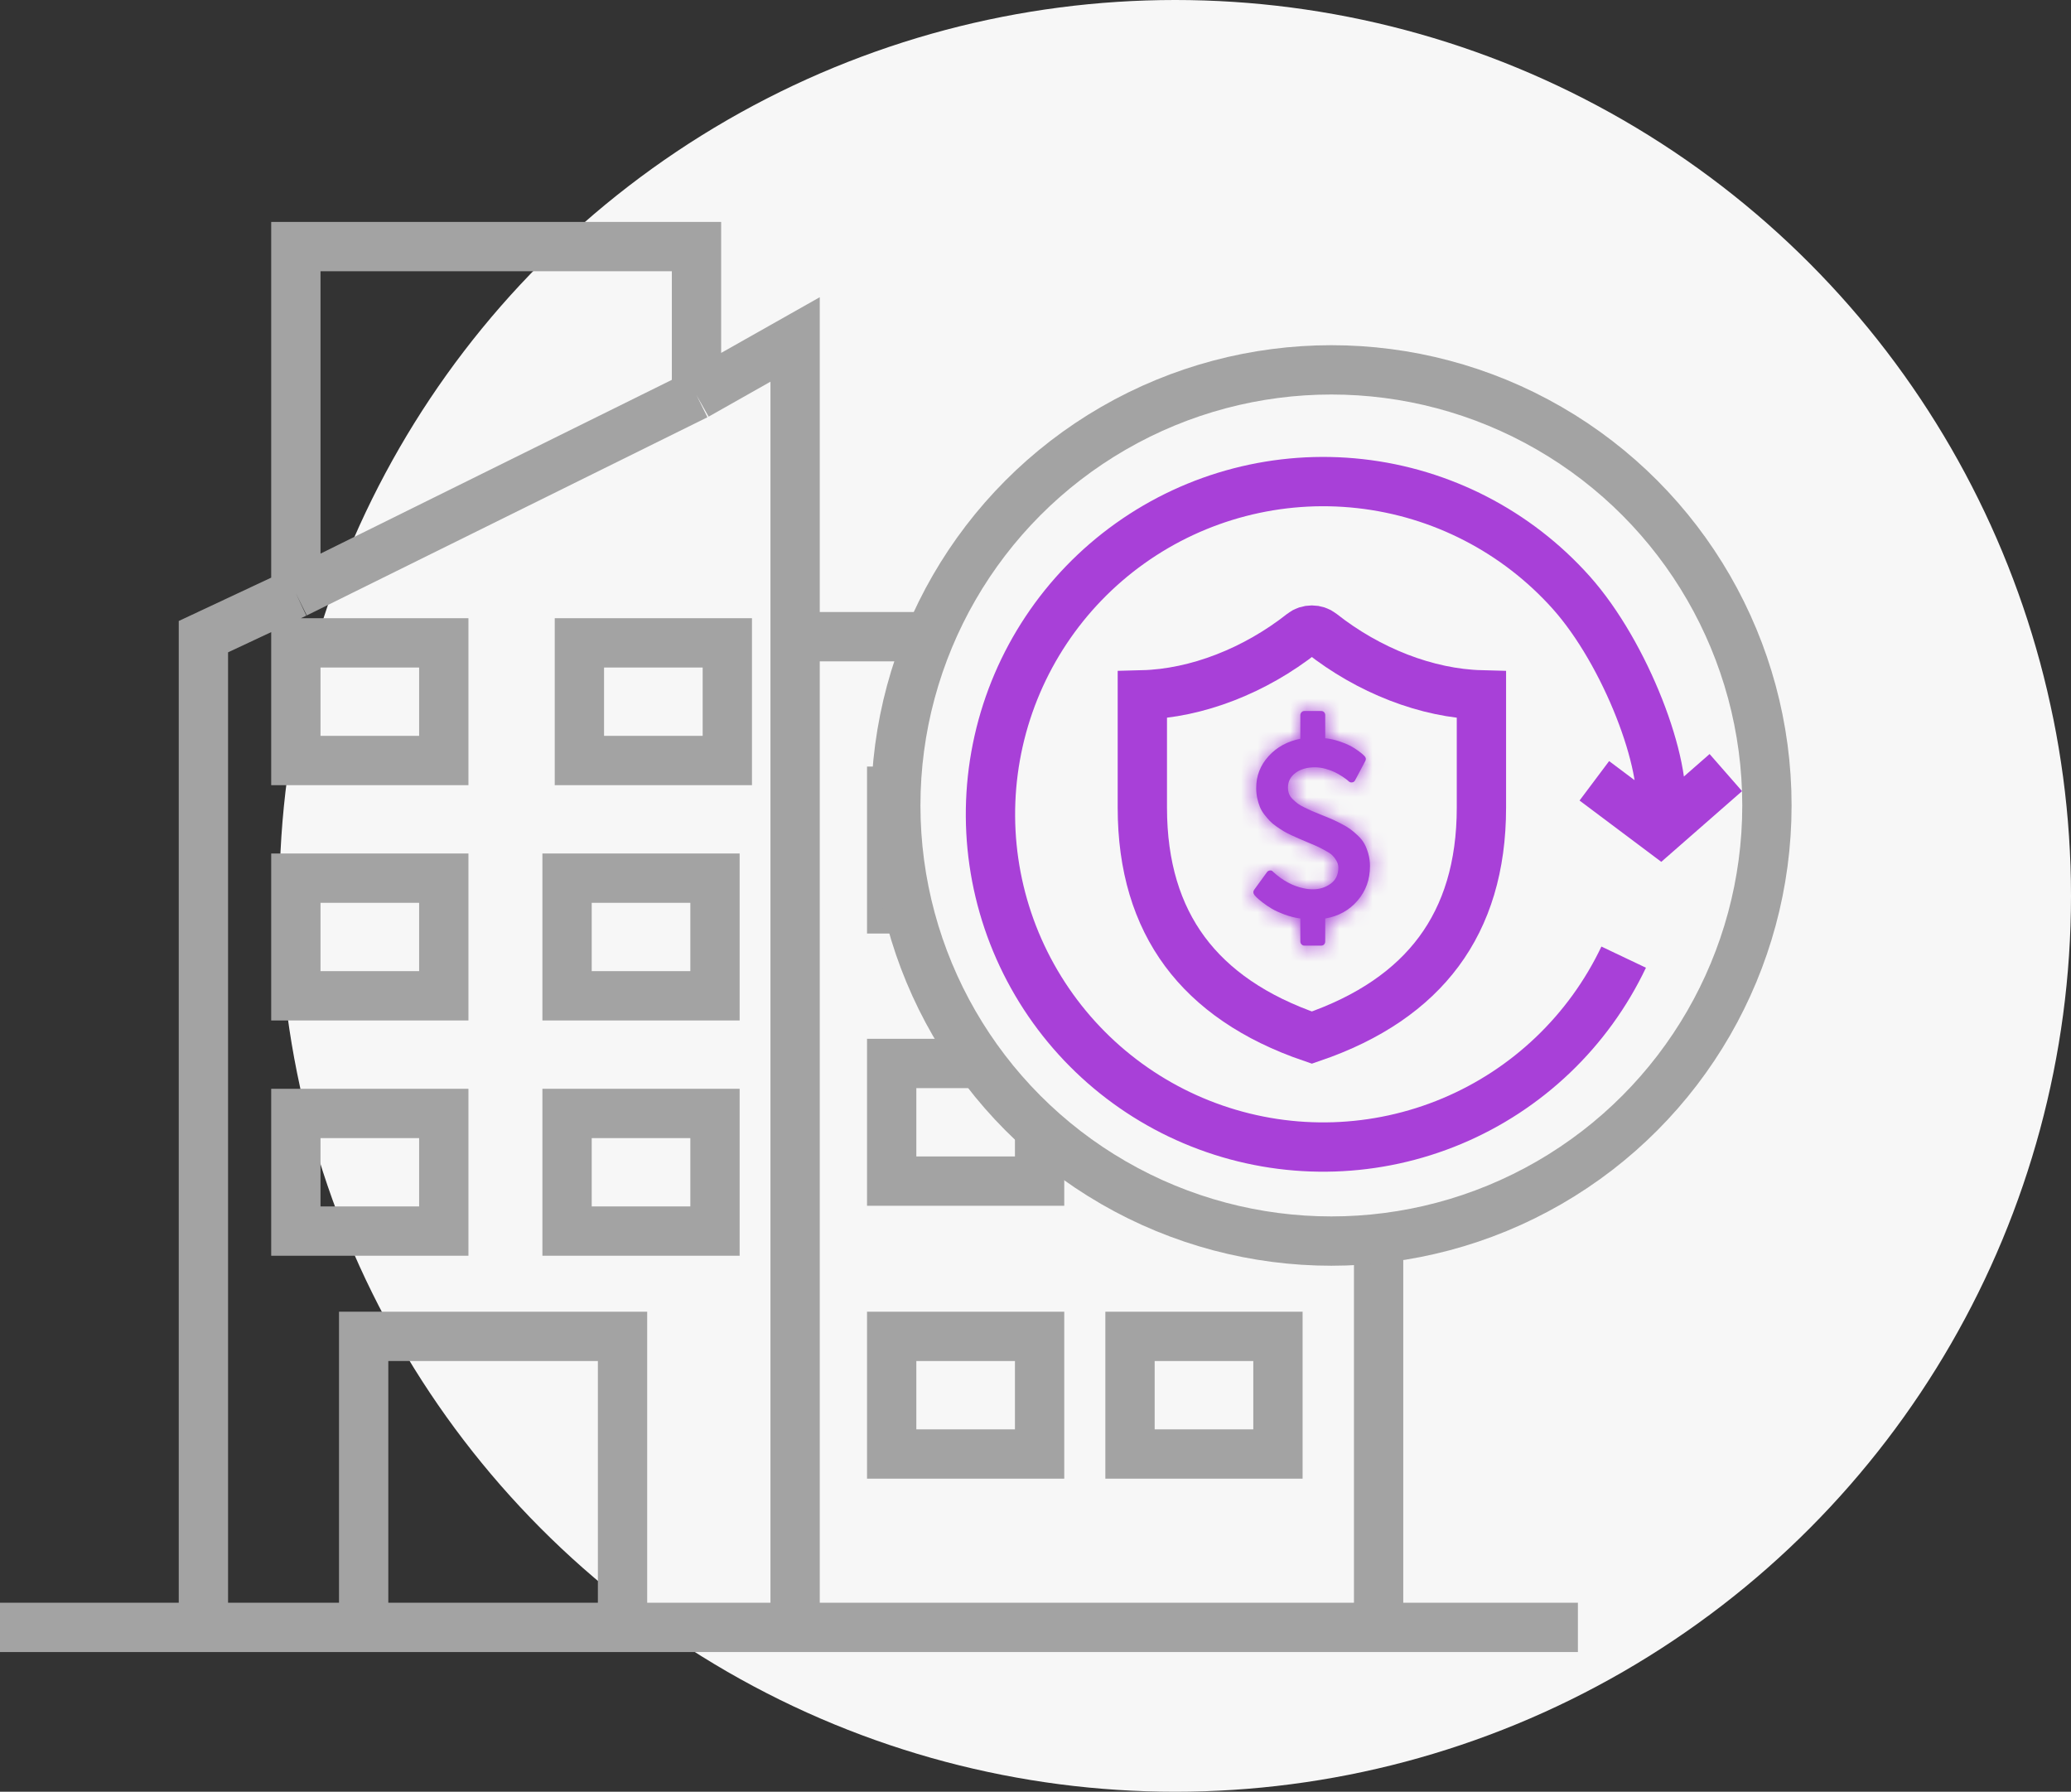 <svg width="126" height="109" viewBox="0 0 126 109" fill="none" xmlns="http://www.w3.org/2000/svg">
<rect x="0" y="0" width="126" height="109" fill="#333333" stroke="none"/>
<circle cx="71.5" cy="54.5" r="54.5" fill="#F7F7F7"/>
<path d="M48.375 99V38.731M48.375 99H83.875V38.731H48.375M48.375 99H37.875M48.375 38.731V20.65L42.375 24.04M18 36.094L12.375 38.731V99H22.125M18 36.094V15H42.375V24.04M18 36.094L42.375 24.04M0 99H22.125M96 99H37.875M22.125 99V81.296H37.875V99M22.125 99H37.875M18 67.735V74.892H27V67.735H18ZM34.5 67.735V74.892H43.5V67.735H34.5ZM18 53.422V60.578H27V53.422H18ZM34.5 53.422V60.578H43.5V53.422H34.5ZM18 39.108V46.265H27V39.108H18ZM35.25 39.108V46.265H44.25V39.108H35.25ZM54.25 48.135V55.291H63.25V48.135H54.25ZM68.75 48.135V55.291H77.75V48.135H68.75ZM68.75 64.695V71.852H77.75V64.695H68.75ZM54.25 64.695V71.852H63.25V64.695H54.25ZM68.75 81.296V88.453H77.75V81.296H68.75ZM54.25 81.296V88.453H63.25V81.296H54.25Z" stroke="#A3A3A3" stroke-width="3"/>
<circle cx="81" cy="49" r="26.5" fill="#F7F7F7" stroke="#A3A3A3" stroke-width="3"/>
<path d="M98.785 58.227C96.647 62.725 92.926 66.278 88.333 68.204C83.74 70.131 78.598 70.297 73.891 68.67C69.183 67.044 65.241 63.739 62.818 59.387C60.394 55.036 59.66 49.944 60.756 45.085C61.852 40.227 64.7 35.943 68.757 33.053C72.813 30.163 77.792 28.87 82.742 29.421C87.692 29.972 92.265 32.329 95.587 36.041C98.908 39.752 101.5 46.586 101 49.5M105 47L101 50.5L97 47.5" stroke="#A840D8" stroke-width="3"/>
<path d="M79.237 38.524C79.566 38.265 80.065 38.265 80.394 38.525C83.257 40.786 86.8 42.187 90.13 42.272V49.132C90.13 52.713 89.23 55.61 87.54 57.89C85.864 60.152 83.321 61.925 79.814 63.122C76.31 61.925 73.767 60.152 72.09 57.89C70.4 55.61 69.5 52.713 69.5 49.132V42.272C72.829 42.187 76.372 40.784 79.237 38.524Z" fill="#F7F7F7" stroke="#A840D8" stroke-width="3"/>
<mask id="path-6-inside-1_976_1459" fill="white">
<path d="M83.35 52.692C83.35 53.504 83.098 54.204 82.593 54.79C82.089 55.377 81.433 55.739 80.627 55.877V57.271C80.627 57.346 80.604 57.407 80.558 57.455C80.513 57.502 80.454 57.526 80.383 57.526H79.356C79.29 57.526 79.233 57.501 79.185 57.45C79.137 57.4 79.113 57.34 79.113 57.271V55.877C78.778 55.83 78.455 55.747 78.143 55.631C77.831 55.514 77.574 55.396 77.371 55.276C77.168 55.157 76.98 55.029 76.808 54.894C76.635 54.758 76.518 54.659 76.454 54.595C76.391 54.532 76.346 54.484 76.321 54.452C76.235 54.34 76.23 54.231 76.306 54.125L77.089 53.05C77.125 52.997 77.183 52.965 77.264 52.955C77.34 52.944 77.401 52.968 77.447 53.026L77.462 53.042C78.035 53.568 78.651 53.9 79.311 54.038C79.498 54.08 79.686 54.101 79.874 54.101C80.285 54.101 80.646 53.987 80.958 53.759C81.27 53.531 81.426 53.207 81.426 52.787C81.426 52.639 81.388 52.498 81.312 52.365C81.236 52.232 81.15 52.121 81.057 52.031C80.963 51.94 80.814 51.841 80.612 51.732C80.409 51.623 80.241 51.538 80.11 51.477C79.978 51.416 79.775 51.33 79.501 51.218C79.303 51.133 79.147 51.067 79.033 51.019C78.919 50.971 78.763 50.901 78.565 50.808C78.368 50.715 78.209 50.633 78.09 50.561C77.971 50.489 77.827 50.395 77.66 50.279C77.493 50.162 77.357 50.049 77.253 49.94C77.149 49.831 77.039 49.701 76.922 49.55C76.805 49.398 76.715 49.244 76.652 49.088C76.589 48.931 76.535 48.755 76.492 48.558C76.449 48.362 76.427 48.155 76.427 47.937C76.427 47.204 76.676 46.562 77.173 46.01C77.67 45.457 78.317 45.102 79.113 44.942V43.509C79.113 43.44 79.137 43.38 79.185 43.329C79.233 43.279 79.29 43.254 79.356 43.254H80.383C80.454 43.254 80.513 43.278 80.558 43.325C80.604 43.373 80.627 43.434 80.627 43.509V44.91C80.916 44.942 81.196 45.003 81.468 45.094C81.739 45.184 81.96 45.273 82.129 45.36C82.299 45.448 82.46 45.548 82.612 45.659C82.765 45.771 82.864 45.848 82.909 45.89C82.955 45.932 82.993 45.97 83.023 46.002C83.109 46.097 83.122 46.198 83.061 46.304L82.445 47.467C82.404 47.547 82.346 47.589 82.27 47.594C82.199 47.61 82.131 47.592 82.065 47.539C82.049 47.523 82.013 47.491 81.954 47.443C81.896 47.395 81.797 47.325 81.658 47.232C81.518 47.139 81.37 47.054 81.213 46.977C81.055 46.9 80.867 46.831 80.646 46.77C80.425 46.709 80.209 46.678 79.996 46.678C79.514 46.678 79.121 46.793 78.816 47.021C78.512 47.249 78.36 47.544 78.36 47.905C78.36 48.043 78.381 48.17 78.424 48.287C78.468 48.404 78.542 48.514 78.649 48.618C78.755 48.721 78.856 48.809 78.949 48.881C79.043 48.952 79.185 49.035 79.376 49.128C79.566 49.221 79.719 49.292 79.836 49.343C79.952 49.393 80.13 49.466 80.368 49.562C80.637 49.668 80.842 49.752 80.984 49.813C81.126 49.874 81.319 49.967 81.563 50.091C81.806 50.216 81.998 50.329 82.137 50.43C82.276 50.531 82.434 50.663 82.609 50.828C82.784 50.993 82.918 51.161 83.012 51.334C83.106 51.506 83.186 51.709 83.251 51.943C83.317 52.177 83.35 52.426 83.35 52.692Z"/>
</mask>
<path d="M83.35 52.692C83.35 53.504 83.098 54.204 82.593 54.79C82.089 55.377 81.433 55.739 80.627 55.877V57.271C80.627 57.346 80.604 57.407 80.558 57.455C80.513 57.502 80.454 57.526 80.383 57.526H79.356C79.29 57.526 79.233 57.501 79.185 57.45C79.137 57.4 79.113 57.34 79.113 57.271V55.877C78.778 55.83 78.455 55.747 78.143 55.631C77.831 55.514 77.574 55.396 77.371 55.276C77.168 55.157 76.98 55.029 76.808 54.894C76.635 54.758 76.518 54.659 76.454 54.595C76.391 54.532 76.346 54.484 76.321 54.452C76.235 54.34 76.23 54.231 76.306 54.125L77.089 53.05C77.125 52.997 77.183 52.965 77.264 52.955C77.34 52.944 77.401 52.968 77.447 53.026L77.462 53.042C78.035 53.568 78.651 53.9 79.311 54.038C79.498 54.08 79.686 54.101 79.874 54.101C80.285 54.101 80.646 53.987 80.958 53.759C81.27 53.531 81.426 53.207 81.426 52.787C81.426 52.639 81.388 52.498 81.312 52.365C81.236 52.232 81.15 52.121 81.057 52.031C80.963 51.94 80.814 51.841 80.612 51.732C80.409 51.623 80.241 51.538 80.11 51.477C79.978 51.416 79.775 51.33 79.501 51.218C79.303 51.133 79.147 51.067 79.033 51.019C78.919 50.971 78.763 50.901 78.565 50.808C78.368 50.715 78.209 50.633 78.09 50.561C77.971 50.489 77.827 50.395 77.66 50.279C77.493 50.162 77.357 50.049 77.253 49.94C77.149 49.831 77.039 49.701 76.922 49.55C76.805 49.398 76.715 49.244 76.652 49.088C76.589 48.931 76.535 48.755 76.492 48.558C76.449 48.362 76.427 48.155 76.427 47.937C76.427 47.204 76.676 46.562 77.173 46.01C77.67 45.457 78.317 45.102 79.113 44.942V43.509C79.113 43.44 79.137 43.38 79.185 43.329C79.233 43.279 79.29 43.254 79.356 43.254H80.383C80.454 43.254 80.513 43.278 80.558 43.325C80.604 43.373 80.627 43.434 80.627 43.509V44.91C80.916 44.942 81.196 45.003 81.468 45.094C81.739 45.184 81.96 45.273 82.129 45.36C82.299 45.448 82.46 45.548 82.612 45.659C82.765 45.771 82.864 45.848 82.909 45.89C82.955 45.932 82.993 45.97 83.023 46.002C83.109 46.097 83.122 46.198 83.061 46.304L82.445 47.467C82.404 47.547 82.346 47.589 82.27 47.594C82.199 47.61 82.131 47.592 82.065 47.539C82.049 47.523 82.013 47.491 81.954 47.443C81.896 47.395 81.797 47.325 81.658 47.232C81.518 47.139 81.37 47.054 81.213 46.977C81.055 46.9 80.867 46.831 80.646 46.77C80.425 46.709 80.209 46.678 79.996 46.678C79.514 46.678 79.121 46.793 78.816 47.021C78.512 47.249 78.36 47.544 78.36 47.905C78.36 48.043 78.381 48.17 78.424 48.287C78.468 48.404 78.542 48.514 78.649 48.618C78.755 48.721 78.856 48.809 78.949 48.881C79.043 48.952 79.185 49.035 79.376 49.128C79.566 49.221 79.719 49.292 79.836 49.343C79.952 49.393 80.13 49.466 80.368 49.562C80.637 49.668 80.842 49.752 80.984 49.813C81.126 49.874 81.319 49.967 81.563 50.091C81.806 50.216 81.998 50.329 82.137 50.43C82.276 50.531 82.434 50.663 82.609 50.828C82.784 50.993 82.918 51.161 83.012 51.334C83.106 51.506 83.186 51.709 83.251 51.943C83.317 52.177 83.35 52.426 83.35 52.692Z" fill="#A840D8"/>
<path d="M80.627 55.877L80.121 52.92L77.627 53.347V55.877H80.627ZM79.113 55.877H82.113V53.275L79.537 52.908L79.113 55.877ZM76.321 54.452L73.948 56.287L73.961 56.304L73.974 56.32L76.321 54.452ZM76.306 54.125L73.881 52.358L73.874 52.368L73.867 52.378L76.306 54.125ZM77.089 53.05L79.514 54.817L79.55 54.768L79.583 54.718L77.089 53.05ZM77.264 52.955L77.654 55.929L77.666 55.928L77.679 55.926L77.264 52.955ZM77.447 53.026L75.083 54.873L75.175 54.991L75.278 55.098L77.447 53.026ZM77.462 53.042L75.293 55.114L75.361 55.186L75.434 55.253L77.462 53.042ZM79.311 54.038L79.973 51.112L79.949 51.106L79.926 51.101L79.311 54.038ZM79.501 51.218L78.317 53.975L78.343 53.986L78.37 53.997L79.501 51.218ZM79.113 44.942L79.701 47.884L82.113 47.402V44.942H79.113ZM80.627 44.91H77.627V47.598L80.298 47.892L80.627 44.91ZM83.023 46.002L85.251 43.992L85.222 43.96L85.193 43.929L83.023 46.002ZM83.061 46.304L80.459 44.812L80.434 44.856L80.41 44.9L83.061 46.304ZM82.445 47.467L79.794 46.062L79.783 46.084L79.772 46.105L82.445 47.467ZM82.27 47.594L82.061 44.602L81.835 44.617L81.613 44.667L82.27 47.594ZM82.065 47.539L79.895 49.611L80.031 49.752L80.183 49.875L82.065 47.539ZM80.368 49.562L79.252 52.346L79.259 52.349L79.266 52.352L80.368 49.562ZM83.35 52.692H80.35C80.35 52.739 80.347 52.77 80.344 52.786C80.343 52.794 80.341 52.8 80.341 52.803C80.34 52.806 80.339 52.808 80.339 52.808C80.339 52.808 80.339 52.808 80.339 52.807C80.34 52.806 80.34 52.807 80.339 52.808C80.338 52.809 80.333 52.818 80.319 52.834L82.593 54.79L84.868 56.747C85.865 55.587 86.35 54.183 86.35 52.692H83.35ZM82.593 54.79L80.319 52.834C80.291 52.866 80.277 52.874 80.272 52.877C80.264 52.881 80.223 52.903 80.121 52.92L80.627 55.877L81.133 58.834C82.585 58.586 83.881 57.894 84.868 56.747L82.593 54.79ZM80.627 55.877H77.627V57.271H80.627H83.627V55.877H80.627ZM80.627 57.271H77.627C77.627 56.678 77.834 55.964 78.389 55.382L80.558 57.455L82.728 59.527C83.375 58.849 83.627 58.013 83.627 57.271H80.627ZM80.558 57.455L78.389 55.382C78.643 55.117 78.964 54.888 79.343 54.732C79.718 54.579 80.078 54.526 80.383 54.526V57.526V60.526C81.206 60.526 82.071 60.215 82.728 59.527L80.558 57.455ZM80.383 57.526V54.526H79.356V57.526V60.526H80.383V57.526ZM79.356 57.526V54.526C79.717 54.526 80.102 54.598 80.477 54.763C80.849 54.928 81.139 55.153 81.355 55.378L79.185 57.45L77.016 59.523C77.593 60.127 78.419 60.526 79.356 60.526V57.526ZM79.185 57.45L81.355 55.378C81.571 55.605 81.772 55.895 81.913 56.246C82.055 56.597 82.113 56.949 82.113 57.271H79.113H76.113C76.113 58.121 76.441 58.921 77.016 59.523L79.185 57.45ZM79.113 57.271H82.113V55.877H79.113H76.113V57.271H79.113ZM79.113 55.877L79.537 52.908C79.413 52.89 79.301 52.861 79.195 52.821L78.143 55.631L77.091 58.44C77.609 58.634 78.143 58.77 78.689 58.847L79.113 55.877ZM78.143 55.631L79.195 52.821C79.095 52.784 79.021 52.752 78.968 52.728C78.914 52.703 78.891 52.69 78.893 52.691L77.371 55.276L75.849 57.861C76.249 58.097 76.677 58.285 77.091 58.44L78.143 55.631ZM77.371 55.276L78.893 52.691C78.797 52.635 78.721 52.581 78.661 52.534L76.808 54.894L74.955 57.254C75.24 57.477 75.539 57.679 75.849 57.861L77.371 55.276ZM76.808 54.894L78.661 52.534C78.592 52.48 78.549 52.445 78.525 52.425C78.514 52.416 78.513 52.415 78.519 52.42C78.524 52.425 78.547 52.445 78.581 52.479L76.454 54.595L74.328 56.711C74.534 56.919 74.784 57.119 74.955 57.254L76.808 54.894ZM76.454 54.595L78.581 52.479C78.565 52.463 78.564 52.461 78.572 52.47C78.576 52.475 78.586 52.486 78.601 52.502C78.614 52.518 78.638 52.546 78.668 52.584L76.321 54.452L73.974 56.32C74.11 56.492 74.256 56.639 74.328 56.711L76.454 54.595ZM76.321 54.452L78.694 52.617C78.918 52.906 79.216 53.427 79.249 54.147C79.284 54.893 79.019 55.49 78.745 55.872L76.306 54.125L73.867 52.378C73.517 52.867 73.216 53.571 73.256 54.426C73.294 55.255 73.638 55.886 73.948 56.287L76.321 54.452ZM76.306 54.125L78.73 55.892L79.514 54.817L77.089 53.05L74.665 51.283L73.881 52.358L76.306 54.125ZM77.089 53.05L79.583 54.718C79.01 55.574 78.172 55.861 77.654 55.929L77.264 52.955L76.875 49.98C76.195 50.069 75.239 50.42 74.596 51.383L77.089 53.05ZM77.264 52.955L77.679 55.926C77.296 55.979 76.798 55.964 76.271 55.757C75.738 55.548 75.346 55.209 75.083 54.873L77.447 53.026L79.811 51.179C79.077 50.24 77.939 49.831 76.85 49.983L77.264 52.955ZM77.447 53.026L75.278 55.098L75.293 55.114L77.462 53.042L79.632 50.97L79.616 50.954L77.447 53.026ZM77.462 53.042L75.434 55.253C76.342 56.086 77.432 56.709 78.696 56.974L79.311 54.038L79.926 51.101C79.871 51.09 79.728 51.05 79.49 50.831L77.462 53.042ZM79.311 54.038L78.648 56.964C79.048 57.054 79.458 57.101 79.874 57.101V54.101V51.101C79.915 51.101 79.949 51.106 79.973 51.112L79.311 54.038ZM79.874 54.101V57.101C80.879 57.101 81.871 56.809 82.73 56.18L80.958 53.759L79.186 51.338C79.288 51.263 79.412 51.199 79.549 51.155C79.684 51.112 79.798 51.101 79.874 51.101V54.101ZM80.958 53.759L82.73 56.18C83.887 55.333 84.426 54.069 84.426 52.787H81.426H78.426C78.426 52.621 78.458 52.35 78.606 52.043C78.757 51.728 78.975 51.492 79.186 51.338L80.958 53.759ZM81.426 52.787H84.426C84.426 52.1 84.243 51.447 83.914 50.873L81.312 52.365L78.709 53.857C78.532 53.549 78.426 53.178 78.426 52.787H81.426ZM81.312 52.365L83.914 50.873C83.721 50.536 83.468 50.187 83.137 49.869L81.057 52.031L78.977 54.193C78.833 54.054 78.75 53.929 78.709 53.857L81.312 52.365ZM81.057 52.031L83.137 49.869C82.75 49.496 82.32 49.244 82.03 49.089L80.612 51.732L79.193 54.376C79.231 54.396 79.231 54.398 79.203 54.379C79.189 54.37 79.162 54.351 79.125 54.322C79.09 54.294 79.038 54.252 78.977 54.193L81.057 52.031ZM80.612 51.732L82.03 49.089C81.802 48.966 81.577 48.85 81.37 48.755L80.11 51.477L78.849 54.199C78.906 54.226 79.016 54.281 79.193 54.376L80.612 51.732ZM80.11 51.477L81.37 48.755C81.171 48.663 80.915 48.555 80.632 48.44L79.501 51.218L78.37 53.997C78.635 54.105 78.784 54.169 78.849 54.199L80.11 51.477ZM79.501 51.218L80.685 48.462C80.484 48.375 80.318 48.305 80.192 48.252L79.033 51.019L77.874 53.786C77.976 53.829 78.123 53.891 78.317 53.975L79.501 51.218ZM79.033 51.019L80.192 48.252C80.136 48.228 80.024 48.179 79.841 48.093L78.565 50.808L77.29 53.523C77.502 53.623 77.702 53.714 77.874 53.786L79.033 51.019ZM78.565 50.808L79.841 48.093C79.77 48.06 79.718 48.034 79.681 48.014C79.642 47.994 79.629 47.986 79.636 47.99L78.09 50.561L76.544 53.132C76.785 53.277 77.045 53.408 77.29 53.523L78.565 50.808ZM78.09 50.561L79.636 47.99C79.595 47.966 79.512 47.913 79.377 47.818L77.66 50.279L75.943 52.739C76.143 52.878 76.346 53.013 76.544 53.132L78.09 50.561ZM77.66 50.279L79.377 47.818C79.352 47.801 79.345 47.795 79.351 47.8C79.357 47.804 79.383 47.827 79.422 47.868L77.253 49.94L75.084 52.012C75.364 52.306 75.666 52.545 75.943 52.739L77.66 50.279ZM77.253 49.94L79.422 47.868C79.408 47.853 79.366 47.807 79.298 47.718L76.922 49.55L74.546 51.381C74.711 51.595 74.89 51.81 75.084 52.012L77.253 49.94ZM76.922 49.55L79.298 47.718C79.326 47.755 79.382 47.836 79.433 47.962L76.652 49.088L73.871 50.213C74.049 50.653 74.284 51.042 74.546 51.381L76.922 49.55ZM76.652 49.088L79.433 47.962C79.438 47.976 79.439 47.98 79.437 47.971C79.434 47.963 79.429 47.945 79.422 47.915L76.492 48.558L73.562 49.201C73.635 49.532 73.734 49.874 73.871 50.213L76.652 49.088ZM76.492 48.558L79.422 47.915C79.426 47.93 79.427 47.941 79.428 47.945C79.428 47.949 79.427 47.947 79.427 47.937H76.427H73.427C73.427 48.353 73.469 48.777 73.562 49.201L76.492 48.558ZM76.427 47.937H79.427C79.427 47.924 79.429 47.925 79.426 47.938C79.424 47.951 79.419 47.968 79.412 47.988C79.404 48.007 79.397 48.021 79.392 48.029C79.388 48.036 79.389 48.032 79.403 48.017L77.173 46.01L74.943 44.002C73.958 45.097 73.427 46.452 73.427 47.937H76.427ZM77.173 46.01L79.403 48.017C79.427 47.99 79.477 47.929 79.701 47.884L79.113 44.942L78.525 42.001C77.157 42.274 75.913 42.925 74.943 44.002L77.173 46.01ZM79.113 44.942H82.113V43.509H79.113H76.113V44.942H79.113ZM79.113 43.509H82.113C82.113 43.831 82.055 44.182 81.913 44.534C81.772 44.885 81.571 45.175 81.355 45.402L79.185 43.329L77.016 41.257C76.441 41.859 76.113 42.659 76.113 43.509H79.113ZM79.185 43.329L81.355 45.402C81.139 45.627 80.849 45.852 80.477 46.017C80.102 46.182 79.717 46.254 79.356 46.254V43.254V40.254C78.419 40.254 77.593 40.653 77.016 41.257L79.185 43.329ZM79.356 43.254V46.254H80.383V43.254V40.254H79.356V43.254ZM80.383 43.254V46.254C80.078 46.254 79.718 46.201 79.343 46.048C78.964 45.892 78.643 45.663 78.389 45.398L80.558 43.325L82.728 41.253C82.071 40.566 81.206 40.254 80.383 40.254V43.254ZM80.558 43.325L78.389 45.398C77.834 44.816 77.627 44.102 77.627 43.509H80.627H83.627C83.627 42.767 83.375 41.931 82.728 41.253L80.558 43.325ZM80.627 43.509H77.627V44.91H80.627H83.627V43.509H80.627ZM80.627 44.91L80.298 47.892C80.381 47.901 80.453 47.918 80.521 47.94L81.468 45.094L82.415 42.247C81.939 42.089 81.451 41.983 80.956 41.928L80.627 44.91ZM81.468 45.094L80.521 47.94C80.609 47.969 80.672 47.993 80.715 48.01C80.759 48.028 80.769 48.034 80.754 48.027L82.129 45.36L83.504 42.694C83.147 42.51 82.768 42.365 82.415 42.247L81.468 45.094ZM82.129 45.36L80.754 48.027C80.787 48.044 80.815 48.061 80.839 48.079L82.612 45.659L84.386 43.239C84.106 43.034 83.811 42.852 83.504 42.694L82.129 45.36ZM82.612 45.659L80.839 48.079C80.87 48.101 80.895 48.12 80.915 48.135C80.936 48.151 80.95 48.161 80.958 48.168C80.962 48.171 80.963 48.172 80.963 48.172C80.963 48.172 80.96 48.169 80.954 48.164C80.948 48.16 80.938 48.151 80.925 48.139C80.918 48.133 80.909 48.126 80.9 48.117C80.89 48.109 80.879 48.098 80.865 48.086L82.909 45.89L84.953 43.694C84.757 43.511 84.513 43.333 84.386 43.239L82.612 45.659ZM82.909 45.89L80.865 48.086C80.873 48.094 80.876 48.096 80.875 48.096C80.875 48.095 80.873 48.093 80.869 48.089C80.866 48.086 80.861 48.081 80.854 48.074L83.023 46.002L85.193 43.929C85.109 43.842 85.025 43.761 84.953 43.694L82.909 45.89ZM83.023 46.002L80.796 48.011C80.537 47.725 80.209 47.226 80.121 46.523C80.031 45.804 80.233 45.206 80.459 44.812L83.061 46.304L85.664 47.796C85.951 47.296 86.177 46.595 86.074 45.775C85.973 44.971 85.595 44.374 85.251 43.992L83.023 46.002ZM83.061 46.304L80.41 44.9L79.794 46.062L82.445 47.467L85.096 48.872L85.712 47.709L83.061 46.304ZM82.445 47.467L79.772 46.105C79.916 45.823 80.172 45.449 80.605 45.134C81.058 44.804 81.571 44.636 82.061 44.602L82.27 47.594L82.479 50.587C83.803 50.495 84.697 49.656 85.118 48.829L82.445 47.467ZM82.27 47.594L81.613 44.667C82.041 44.571 82.502 44.575 82.951 44.697C83.387 44.815 83.718 45.018 83.946 45.202L82.065 47.539L80.183 49.875C80.83 50.397 81.812 50.772 82.927 50.522L82.27 47.594ZM82.065 47.539L84.234 45.467C84.067 45.292 83.876 45.139 83.856 45.123L81.954 47.443L80.053 49.764C80.071 49.779 80.072 49.779 80.061 49.77C80.056 49.766 80.04 49.752 80.019 49.732C80.008 49.722 79.992 49.708 79.973 49.689C79.955 49.672 79.928 49.645 79.895 49.611L82.065 47.539ZM81.954 47.443L83.856 45.123C83.674 44.974 83.468 44.834 83.321 44.735L81.658 47.232L79.994 49.729C80.047 49.764 80.08 49.787 80.097 49.799C80.106 49.805 80.106 49.805 80.101 49.801C80.096 49.798 80.079 49.785 80.053 49.764L81.954 47.443ZM81.658 47.232L83.321 44.735C83.067 44.566 82.803 44.416 82.532 44.283L81.213 46.977L79.893 49.672C79.937 49.693 79.97 49.712 79.994 49.729L81.658 47.232ZM81.213 46.977L82.532 44.283C82.166 44.104 81.794 43.975 81.446 43.879L80.646 46.77L79.846 49.661C79.889 49.673 79.914 49.682 79.924 49.685C79.933 49.689 79.922 49.685 79.893 49.672L81.213 46.977ZM80.646 46.77L81.446 43.879C80.984 43.751 80.498 43.678 79.996 43.678V46.678V49.678C79.919 49.678 79.866 49.667 79.846 49.661L80.646 46.77ZM79.996 46.678V43.678C79.039 43.678 77.964 43.91 77.016 44.621L78.816 47.021L80.617 49.421C80.277 49.675 79.988 49.678 79.996 49.678V46.678ZM78.816 47.021L77.016 44.621C76.004 45.381 75.36 46.542 75.36 47.905H78.36H81.36C81.36 48.16 81.302 48.474 81.14 48.79C80.98 49.099 80.773 49.303 80.617 49.421L78.816 47.021ZM78.36 47.905H75.36C75.36 48.359 75.432 48.843 75.61 49.326L78.424 48.287L81.239 47.249C81.331 47.499 81.36 47.727 81.36 47.905H78.36ZM78.424 48.287L75.61 49.326C75.835 49.936 76.191 50.413 76.558 50.769L78.649 48.618L80.74 46.467C80.893 46.616 81.1 46.872 81.239 47.249L78.424 48.287ZM78.649 48.618L76.558 50.769C76.729 50.935 76.919 51.105 77.128 51.265L78.949 48.881L80.771 46.497C80.782 46.506 80.785 46.509 80.779 46.503C80.773 46.498 80.76 46.486 80.74 46.467L78.649 48.618ZM78.949 48.881L77.128 51.265C77.457 51.516 77.806 51.7 78.058 51.823L79.376 49.128L80.692 46.432C80.644 46.408 80.626 46.398 80.631 46.401C80.634 46.402 80.647 46.41 80.669 46.425C80.69 46.438 80.725 46.462 80.771 46.497L78.949 48.881ZM79.376 49.128L78.058 51.823C78.267 51.925 78.467 52.019 78.645 52.096L79.836 49.343L81.026 46.589C80.971 46.565 80.864 46.516 80.692 46.432L79.376 49.128ZM79.836 49.343L78.645 52.096C78.8 52.163 79.008 52.248 79.252 52.346L80.368 49.562L81.485 46.777C81.251 46.684 81.105 46.623 81.026 46.589L79.836 49.343ZM80.368 49.562L79.266 52.352C79.526 52.455 79.699 52.525 79.799 52.569L80.984 49.813L82.169 47.056C81.986 46.978 81.748 46.881 81.471 46.772L80.368 49.562ZM80.984 49.813L79.799 52.569C79.85 52.59 79.973 52.648 80.194 52.761L81.563 50.091L82.931 47.422C82.665 47.285 82.403 47.157 82.169 47.056L80.984 49.813ZM81.563 50.091L80.194 52.761C80.275 52.802 80.331 52.833 80.366 52.854C80.403 52.876 80.403 52.878 80.379 52.861L82.137 50.43L83.895 47.999C83.582 47.773 83.241 47.581 82.931 47.422L81.563 50.091ZM82.137 50.43L80.379 52.861C80.377 52.86 80.392 52.87 80.424 52.897C80.456 52.924 80.498 52.962 80.553 53.013L82.609 50.828L84.664 48.643C84.429 48.422 84.171 48.198 83.895 47.999L82.137 50.43ZM82.609 50.828L80.553 53.013C80.546 53.006 80.464 52.928 80.376 52.767L83.012 51.334L85.647 49.901C85.372 49.394 85.021 48.979 84.664 48.643L82.609 50.828ZM83.012 51.334L80.376 52.767C80.358 52.734 80.351 52.714 80.35 52.714C80.35 52.713 80.355 52.727 80.364 52.758L83.251 51.943L86.139 51.128C86.026 50.728 85.869 50.309 85.647 49.901L83.012 51.334ZM83.251 51.943L80.364 52.758C80.349 52.703 80.35 52.676 80.35 52.692H83.35H86.35C86.35 52.176 86.286 51.651 86.139 51.128L83.251 51.943Z" fill="#A840D8" mask="url(#path-6-inside-1_976_1459)"/>
</svg>
